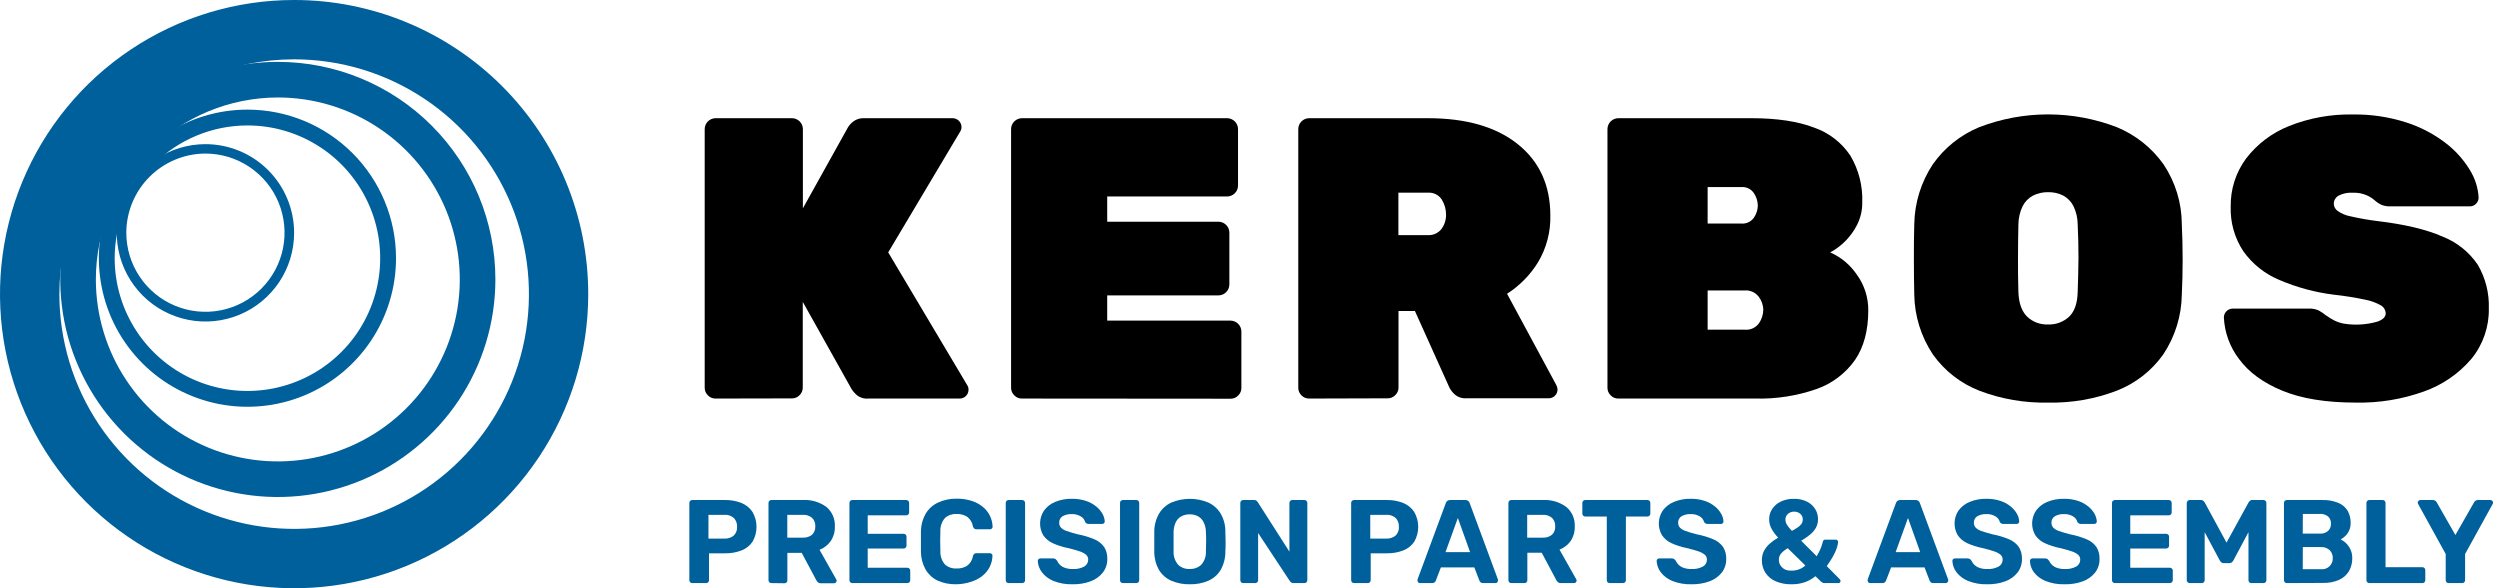 <svg width="255" height="60" viewBox="0 0 255 60" fill="none" xmlns="http://www.w3.org/2000/svg">
<path d="M30 6.052C34.737 6.052 39.367 7.455 43.306 10.086C47.244 12.717 50.314 16.457 52.127 20.833C53.941 25.209 54.416 30.024 53.492 34.669C52.568 39.315 50.288 43.583 46.939 46.932C43.59 50.282 39.323 52.563 34.678 53.487C30.032 54.411 25.217 53.937 20.841 52.125C16.465 50.313 12.724 47.243 10.093 43.305C7.461 39.367 6.056 34.736 6.056 30C6.064 23.652 8.589 17.566 13.077 13.076C17.566 8.587 23.652 6.061 30 6.052ZM30 2.71446e-07C24.067 2.71446e-07 18.266 1.759 13.333 5.056C8.399 8.352 4.554 13.038 2.284 18.52C0.013 24.001 -0.581 30.033 0.576 35.853C1.734 41.672 4.591 47.018 8.787 51.213C12.982 55.409 18.328 58.266 24.147 59.423C29.967 60.581 35.999 59.987 41.48 57.716C46.962 55.446 51.648 51.601 54.944 46.667C58.24 41.734 60 35.933 60 30C60.001 26.06 59.225 22.159 57.718 18.519C56.21 14.879 54 11.572 51.214 8.786C48.428 6 45.121 3.79 41.481 2.283C37.841 0.775 33.94 -0.001 30 2.71446e-07Z" fill="#00609C"/>
<path d="M28.338 9.942C32.009 9.942 35.597 11.031 38.65 13.07C41.702 15.11 44.081 18.009 45.486 21.4C46.89 24.792 47.258 28.524 46.542 32.124C45.826 35.724 44.058 39.032 41.462 41.627C38.866 44.223 35.559 45.991 31.959 46.707C28.358 47.423 24.626 47.056 21.235 45.651C17.843 44.246 14.944 41.867 12.905 38.815C10.865 35.763 9.777 32.174 9.777 28.503C9.786 23.583 11.745 18.868 15.224 15.389C18.703 11.91 23.418 9.952 28.338 9.942ZM28.338 6.311C23.948 6.311 19.658 7.612 16.008 10.051C12.359 12.489 9.514 15.955 7.835 20.01C6.155 24.066 5.715 28.528 6.572 32.833C7.428 37.137 9.542 41.092 12.645 44.195C15.749 47.299 19.703 49.413 24.008 50.269C28.313 51.125 32.775 50.686 36.83 49.006C40.885 47.326 44.351 44.482 46.79 40.832C49.228 37.183 50.53 32.892 50.53 28.503C50.53 22.617 48.192 16.973 44.03 12.811C39.868 8.649 34.223 6.311 28.338 6.311Z" fill="#00609C"/>
<path d="M25.239 12.795C27.917 12.795 30.535 13.589 32.762 15.077C34.989 16.565 36.724 18.68 37.749 21.154C38.774 23.628 39.042 26.351 38.52 28.978C37.997 31.605 36.708 34.018 34.814 35.911C32.92 37.805 30.507 39.095 27.881 39.617C25.254 40.14 22.531 39.872 20.057 38.847C17.582 37.822 15.467 36.086 13.979 33.859C12.492 31.633 11.697 29.015 11.697 26.336C11.702 22.746 13.13 19.304 15.668 16.766C18.207 14.227 21.649 12.799 25.239 12.795ZM25.239 11.181C22.241 11.181 19.311 12.07 16.819 13.735C14.327 15.4 12.384 17.767 11.237 20.537C10.09 23.306 9.79 26.353 10.375 29.293C10.959 32.233 12.403 34.933 14.522 37.053C16.642 39.172 19.342 40.616 22.282 41.2C25.222 41.785 28.269 41.485 31.038 40.338C33.808 39.191 36.175 37.248 37.84 34.756C39.505 32.264 40.394 29.334 40.394 26.336C40.394 22.317 38.797 18.462 35.955 15.62C33.113 12.778 29.258 11.181 25.239 11.181Z" fill="#00609C"/>
<path d="M20.954 15.664C22.55 15.664 24.11 16.137 25.437 17.024C26.764 17.91 27.799 19.171 28.409 20.645C29.02 22.12 29.18 23.743 28.869 25.308C28.557 26.873 27.788 28.311 26.66 29.44C25.531 30.569 24.093 31.337 22.528 31.649C20.963 31.96 19.34 31.8 17.865 31.189C16.391 30.578 15.13 29.544 14.244 28.217C13.357 26.89 12.884 25.33 12.884 23.734C12.89 21.595 13.742 19.547 15.254 18.034C16.766 16.522 18.815 15.67 20.954 15.664ZM20.954 14.703C19.164 14.703 17.415 15.234 15.928 16.228C14.44 17.222 13.28 18.635 12.596 20.288C11.911 21.941 11.732 23.76 12.081 25.515C12.43 27.27 13.292 28.881 14.557 30.147C15.822 31.412 17.434 32.273 19.189 32.622C20.944 32.971 22.762 32.792 24.416 32.108C26.069 31.423 27.481 30.263 28.475 28.776C29.47 27.288 30 25.539 30 23.75C30 21.351 29.047 19.05 27.35 17.353C25.654 15.656 23.353 14.703 20.954 14.703Z" fill="#00609C"/>
<path d="M72.981 40.652C72.836 40.654 72.692 40.627 72.559 40.57C72.425 40.514 72.305 40.431 72.206 40.325C72.101 40.226 72.018 40.105 71.962 39.972C71.906 39.839 71.877 39.695 71.879 39.551V13.158C71.883 12.867 72.001 12.589 72.206 12.384C72.412 12.178 72.69 12.061 72.981 12.056H80.792C81.083 12.061 81.361 12.178 81.567 12.384C81.772 12.589 81.89 12.867 81.894 13.158V21.248L86.51 12.956C86.667 12.716 86.868 12.508 87.103 12.343C87.41 12.138 87.775 12.038 88.144 12.056H97.174C97.412 12.059 97.64 12.154 97.808 12.322C97.976 12.491 98.072 12.718 98.074 12.956C98.076 13.114 98.032 13.27 97.949 13.404L90.597 25.743L98.667 39.305C98.755 39.438 98.797 39.597 98.788 39.757C98.789 39.875 98.766 39.992 98.72 40.101C98.674 40.209 98.607 40.308 98.522 40.39C98.44 40.475 98.341 40.542 98.232 40.587C98.123 40.632 98.006 40.654 97.888 40.652H88.547C88.329 40.671 88.109 40.645 87.901 40.575C87.692 40.506 87.501 40.395 87.337 40.249C87.157 40.087 87 39.903 86.869 39.7L81.882 30.791V39.535C81.883 39.679 81.855 39.823 81.799 39.956C81.742 40.089 81.659 40.209 81.555 40.309C81.455 40.414 81.335 40.498 81.202 40.554C81.068 40.61 80.925 40.638 80.78 40.636L72.981 40.652Z" fill="black"/>
<path d="M104.235 40.652C104.09 40.655 103.946 40.627 103.812 40.571C103.677 40.515 103.557 40.431 103.457 40.325C103.352 40.226 103.269 40.105 103.213 39.972C103.157 39.839 103.128 39.695 103.13 39.551V13.158C103.134 12.867 103.252 12.588 103.458 12.382C103.665 12.177 103.944 12.06 104.235 12.056H125.177C125.468 12.061 125.745 12.178 125.951 12.384C126.157 12.589 126.274 12.867 126.278 13.158V18.94C126.274 19.231 126.157 19.509 125.951 19.714C125.745 19.92 125.468 20.038 125.177 20.042H112.935V22.616H124.293C124.585 22.62 124.863 22.738 125.069 22.945C125.275 23.151 125.392 23.43 125.395 23.722V29.028C125.391 29.318 125.273 29.596 125.067 29.802C124.862 30.008 124.584 30.125 124.293 30.129H112.935V32.703H125.52C125.811 32.708 126.088 32.825 126.294 33.031C126.5 33.236 126.617 33.514 126.621 33.805V39.567C126.623 39.712 126.595 39.855 126.538 39.988C126.482 40.121 126.399 40.242 126.295 40.342C126.195 40.447 126.075 40.53 125.942 40.586C125.808 40.643 125.665 40.671 125.52 40.669L104.235 40.652Z" fill="black"/>
<path d="M133.525 40.652C133.38 40.654 133.237 40.627 133.104 40.57C132.97 40.514 132.85 40.431 132.75 40.325C132.646 40.226 132.563 40.105 132.507 39.972C132.45 39.839 132.422 39.695 132.424 39.551V13.158C132.428 12.867 132.545 12.589 132.751 12.384C132.957 12.178 133.234 12.061 133.525 12.056H145.63C149.552 12.056 152.616 12.941 154.822 14.711C157.028 16.482 158.132 18.902 158.134 21.974C158.176 23.647 157.744 25.298 156.888 26.736C156.09 28.038 155.007 29.141 153.72 29.964L158.744 39.276C158.821 39.415 158.864 39.57 158.869 39.728C158.87 39.846 158.847 39.964 158.801 40.072C158.755 40.181 158.688 40.28 158.603 40.362C158.521 40.447 158.422 40.514 158.313 40.559C158.204 40.604 158.087 40.626 157.969 40.624H149.58C149.362 40.641 149.142 40.614 148.934 40.544C148.727 40.475 148.535 40.365 148.37 40.221C148.152 40.023 147.971 39.788 147.837 39.527L144.323 31.723H142.648V39.527C142.65 39.671 142.621 39.815 142.565 39.948C142.509 40.081 142.426 40.201 142.321 40.301C142.222 40.406 142.102 40.49 141.968 40.546C141.835 40.602 141.691 40.63 141.547 40.628L133.525 40.652ZM142.636 23.984H145.618C145.887 24.002 146.156 23.954 146.402 23.844C146.648 23.735 146.864 23.566 147.03 23.354C147.341 22.934 147.505 22.424 147.498 21.902C147.5 21.361 147.352 20.83 147.071 20.369C146.917 20.128 146.701 19.934 146.444 19.808C146.188 19.682 145.902 19.629 145.618 19.654H142.636V23.984Z" fill="black"/>
<path d="M165.067 40.652C164.921 40.655 164.777 40.627 164.643 40.571C164.509 40.515 164.388 40.431 164.288 40.325C164.183 40.226 164.1 40.105 164.044 39.972C163.988 39.839 163.96 39.695 163.961 39.551V13.158C163.965 12.867 164.083 12.588 164.29 12.382C164.496 12.177 164.775 12.06 165.067 12.056H178.628C181.243 12.056 183.381 12.377 185.044 13.017C186.555 13.541 187.853 14.546 188.74 15.878C189.59 17.315 190.011 18.966 189.95 20.635C189.963 21.451 189.773 22.258 189.397 22.983C188.79 24.155 187.844 25.117 186.682 25.743C187.781 26.231 188.721 27.017 189.397 28.011C190.169 29.072 190.578 30.354 190.564 31.666C190.564 33.708 190.114 35.389 189.216 36.71C188.254 38.078 186.89 39.113 185.314 39.672C183.299 40.376 181.173 40.709 179.04 40.652H165.067ZM174.178 22.802H177.607C177.855 22.824 178.104 22.781 178.33 22.677C178.556 22.572 178.75 22.411 178.894 22.209C179.15 21.842 179.29 21.408 179.298 20.962C179.288 20.509 179.148 20.069 178.894 19.695C178.754 19.487 178.56 19.321 178.334 19.213C178.108 19.105 177.857 19.06 177.607 19.081H174.178V22.802ZM174.178 33.627H177.974C178.255 33.654 178.537 33.605 178.792 33.487C179.047 33.368 179.266 33.184 179.427 32.954C179.693 32.561 179.842 32.1 179.855 31.626C179.854 31.13 179.688 30.649 179.383 30.258C179.218 30.045 179.004 29.875 178.758 29.765C178.512 29.654 178.243 29.606 177.974 29.625H174.178V33.627Z" fill="black"/>
<path d="M208.902 41.064C206.51 41.118 204.13 40.706 201.894 39.853C199.988 39.11 198.342 37.825 197.157 36.157C195.948 34.347 195.288 32.225 195.256 30.048C195.228 28.931 195.216 27.748 195.216 26.494C195.216 25.239 195.216 24.028 195.256 22.862C195.292 20.695 195.944 18.583 197.137 16.773C198.32 15.081 199.964 13.764 201.874 12.976C206.396 11.233 211.405 11.233 215.927 12.976C217.841 13.767 219.492 15.083 220.689 16.773C221.89 18.577 222.536 20.695 222.545 22.862C222.601 24.032 222.629 25.247 222.629 26.494C222.629 27.74 222.601 28.915 222.545 30.048C222.514 32.225 221.856 34.346 220.648 36.157C219.462 37.825 217.814 39.11 215.907 39.853C213.673 40.706 211.294 41.117 208.902 41.064ZM208.902 33.095C209.299 33.111 209.694 33.048 210.065 32.909C210.437 32.771 210.777 32.559 211.065 32.288C211.61 31.755 211.896 30.92 211.925 29.774C211.953 28.628 212.005 27.446 212.005 26.304C212.005 25.162 211.977 24.028 211.925 22.91C211.923 22.26 211.777 21.617 211.497 21.03C211.265 20.573 210.901 20.196 210.452 19.949C209.972 19.708 209.44 19.589 208.902 19.602C208.371 19.593 207.845 19.712 207.369 19.949C206.912 20.191 206.541 20.569 206.308 21.03C206.026 21.617 205.879 22.259 205.876 22.91C205.852 24.028 205.836 25.158 205.836 26.304C205.836 27.45 205.836 28.604 205.876 29.774C205.917 30.944 206.227 31.755 206.756 32.288C207.04 32.561 207.377 32.773 207.746 32.911C208.115 33.05 208.509 33.112 208.902 33.095Z" fill="black"/>
<path d="M240.278 41.064C237.252 41.064 234.76 40.66 232.802 39.853C230.843 39.046 229.372 37.97 228.387 36.625C227.448 35.401 226.906 33.918 226.834 32.377C226.836 32.139 226.931 31.911 227.1 31.743C227.268 31.574 227.496 31.479 227.734 31.477H235.497C235.84 31.459 236.183 31.523 236.498 31.662C236.765 31.807 237.017 31.978 237.252 32.171C237.52 32.36 237.8 32.532 238.091 32.683C238.4 32.84 238.731 32.95 239.072 33.01C240.216 33.195 241.388 33.125 242.502 32.804C243.062 32.602 243.341 32.324 243.341 31.969C243.336 31.806 243.291 31.647 243.209 31.506C243.128 31.365 243.012 31.247 242.873 31.162C242.372 30.874 241.827 30.674 241.259 30.569C240.205 30.346 239.142 30.177 238.071 30.061C236.144 29.823 234.259 29.314 232.475 28.547C231.007 27.934 229.741 26.922 228.819 25.626C227.928 24.278 227.478 22.686 227.532 21.071C227.502 19.308 228.054 17.585 229.101 16.168C230.234 14.69 231.745 13.547 233.475 12.859C235.546 12.033 237.762 11.631 239.992 11.677C241.834 11.649 243.668 11.922 245.423 12.484C246.868 12.944 248.224 13.65 249.43 14.57C250.425 15.325 251.269 16.26 251.919 17.326C252.451 18.177 252.761 19.148 252.819 20.151C252.82 20.269 252.797 20.386 252.751 20.495C252.705 20.604 252.638 20.702 252.553 20.784C252.476 20.865 252.385 20.93 252.283 20.976C252.181 21.02 252.071 21.045 251.96 21.046H243.805C243.492 21.059 243.179 21.005 242.889 20.885C242.627 20.756 242.385 20.59 242.171 20.393C241.944 20.2 241.69 20.042 241.416 19.925C240.973 19.732 240.491 19.64 240.008 19.658C239.492 19.62 238.975 19.727 238.515 19.965C238.37 20.052 238.251 20.175 238.169 20.322C238.086 20.469 238.044 20.636 238.047 20.804C238.054 20.94 238.091 21.072 238.154 21.192C238.218 21.311 238.306 21.416 238.414 21.498C238.816 21.786 239.276 21.98 239.762 22.067C240.694 22.281 241.637 22.445 242.586 22.559C245.306 22.885 247.492 23.41 249.143 24.133C250.606 24.706 251.86 25.711 252.738 27.014C253.523 28.358 253.912 29.897 253.86 31.453C253.9 33.325 253.27 35.151 252.085 36.601C250.793 38.118 249.122 39.267 247.243 39.93C245.01 40.731 242.65 41.116 240.278 41.064Z" fill="black"/>
<path d="M70.616 59.475C70.576 59.477 70.536 59.471 70.498 59.456C70.461 59.441 70.427 59.419 70.398 59.391C70.37 59.362 70.347 59.328 70.333 59.291C70.318 59.253 70.312 59.213 70.313 59.173V51.305C70.312 51.264 70.318 51.224 70.333 51.187C70.347 51.149 70.37 51.115 70.398 51.087C70.427 51.058 70.461 51.036 70.498 51.022C70.536 51.007 70.576 51 70.616 51.002H73.933C74.513 50.989 75.091 51.092 75.632 51.305C76.09 51.49 76.483 51.809 76.757 52.221C77.024 52.682 77.165 53.206 77.165 53.74C77.165 54.273 77.024 54.797 76.757 55.259C76.48 55.662 76.088 55.971 75.632 56.147C75.089 56.351 74.512 56.45 73.933 56.437H72.319V59.173C72.32 59.213 72.314 59.253 72.299 59.291C72.285 59.328 72.262 59.362 72.234 59.391C72.206 59.419 72.171 59.441 72.134 59.456C72.097 59.471 72.056 59.477 72.016 59.475H70.616ZM72.262 54.936H73.876C74.223 54.957 74.565 54.85 74.837 54.633C74.957 54.517 75.051 54.375 75.111 54.218C75.171 54.061 75.196 53.893 75.184 53.726C75.196 53.406 75.084 53.094 74.873 52.854C74.74 52.73 74.583 52.636 74.411 52.578C74.239 52.52 74.057 52.498 73.876 52.515H72.262V54.936Z" fill="#00609C"/>
<path d="M78.69 59.475C78.65 59.477 78.61 59.471 78.572 59.456C78.535 59.441 78.501 59.419 78.472 59.391C78.444 59.362 78.422 59.328 78.407 59.291C78.393 59.253 78.386 59.213 78.387 59.173V51.305C78.386 51.264 78.393 51.224 78.407 51.187C78.422 51.149 78.444 51.115 78.472 51.087C78.501 51.058 78.535 51.036 78.572 51.022C78.61 51.007 78.65 51 78.69 51.002H81.898C82.749 50.955 83.591 51.201 84.282 51.7C84.576 51.944 84.809 52.254 84.96 52.604C85.112 52.955 85.178 53.336 85.154 53.718C85.173 54.242 85.024 54.759 84.73 55.194C84.444 55.593 84.049 55.9 83.592 56.078L85.299 59.104C85.321 59.145 85.334 59.191 85.335 59.237C85.335 59.304 85.309 59.367 85.263 59.415C85.24 59.44 85.212 59.46 85.181 59.473C85.149 59.486 85.115 59.493 85.081 59.492H83.738C83.678 59.496 83.619 59.489 83.562 59.47C83.506 59.45 83.454 59.419 83.411 59.379C83.348 59.315 83.295 59.243 83.254 59.165L81.777 56.393H80.312V59.189C80.314 59.229 80.307 59.269 80.293 59.307C80.278 59.344 80.256 59.378 80.227 59.407C80.199 59.435 80.165 59.457 80.127 59.472C80.09 59.487 80.05 59.493 80.009 59.492L78.69 59.475ZM80.304 54.839H81.853C82.208 54.868 82.561 54.76 82.838 54.537C82.948 54.426 83.034 54.294 83.09 54.147C83.145 54.001 83.17 53.845 83.161 53.689C83.169 53.532 83.146 53.375 83.091 53.227C83.037 53.08 82.954 52.944 82.846 52.83C82.57 52.598 82.213 52.485 81.853 52.515H80.304V54.839Z" fill="#00609C"/>
<path d="M86.945 59.475C86.905 59.477 86.865 59.471 86.828 59.456C86.79 59.441 86.756 59.419 86.728 59.391C86.699 59.362 86.677 59.328 86.663 59.291C86.648 59.253 86.641 59.213 86.643 59.173V51.305C86.641 51.264 86.648 51.224 86.663 51.187C86.677 51.149 86.699 51.115 86.728 51.087C86.756 51.058 86.79 51.036 86.828 51.022C86.865 51.007 86.905 51 86.945 51.002H92.429C92.469 51 92.509 51.007 92.547 51.022C92.584 51.036 92.618 51.058 92.647 51.087C92.675 51.115 92.698 51.149 92.712 51.187C92.727 51.224 92.733 51.264 92.732 51.305V52.273C92.733 52.311 92.725 52.349 92.711 52.385C92.696 52.42 92.674 52.452 92.647 52.479C92.618 52.507 92.584 52.529 92.547 52.544C92.509 52.558 92.469 52.565 92.429 52.563H88.507V54.448H92.163C92.203 54.446 92.243 54.453 92.281 54.468C92.318 54.482 92.352 54.504 92.381 54.533C92.436 54.591 92.467 54.67 92.465 54.751V55.658C92.465 55.698 92.457 55.736 92.442 55.772C92.427 55.809 92.404 55.841 92.376 55.868C92.348 55.895 92.314 55.916 92.278 55.93C92.241 55.944 92.202 55.95 92.163 55.949H88.507V57.91H92.542C92.582 57.908 92.622 57.915 92.66 57.93C92.697 57.944 92.731 57.966 92.76 57.995C92.816 58.053 92.846 58.132 92.845 58.212V59.169C92.846 59.25 92.816 59.328 92.76 59.387C92.731 59.415 92.697 59.437 92.66 59.452C92.622 59.466 92.582 59.473 92.542 59.471L86.945 59.475Z" fill="#00609C"/>
<path d="M97.562 59.596C96.897 59.616 96.237 59.487 95.629 59.217C95.124 58.974 94.702 58.587 94.418 58.104C94.112 57.557 93.945 56.943 93.934 56.316C93.934 55.985 93.934 55.63 93.934 55.251C93.934 54.871 93.934 54.508 93.934 54.161C93.946 53.539 94.114 52.93 94.422 52.39C94.717 51.902 95.149 51.511 95.665 51.268C96.264 50.99 96.918 50.852 97.578 50.865C98.078 50.859 98.575 50.928 99.055 51.071C99.472 51.194 99.862 51.395 100.204 51.664C100.517 51.909 100.773 52.219 100.955 52.572C101.136 52.933 101.235 53.33 101.246 53.734C101.246 53.768 101.239 53.802 101.225 53.833C101.211 53.865 101.191 53.893 101.165 53.915C101.115 53.963 101.048 53.989 100.979 53.988H99.599C99.516 53.992 99.435 53.967 99.369 53.915C99.302 53.849 99.256 53.765 99.236 53.673C99.169 53.28 98.952 52.929 98.631 52.693C98.312 52.506 97.947 52.413 97.578 52.426C97.145 52.401 96.719 52.545 96.391 52.83C96.062 53.207 95.893 53.698 95.919 54.198C95.895 54.859 95.895 55.532 95.919 56.215C95.893 56.715 96.062 57.206 96.391 57.583C96.719 57.867 97.145 58.012 97.578 57.986C97.949 58 98.316 57.906 98.635 57.716C98.956 57.482 99.172 57.132 99.236 56.74C99.253 56.646 99.3 56.559 99.369 56.494C99.436 56.445 99.517 56.421 99.599 56.425H100.967C101.036 56.424 101.103 56.45 101.153 56.498C101.178 56.52 101.199 56.548 101.213 56.58C101.227 56.611 101.234 56.645 101.233 56.679C101.223 57.083 101.124 57.48 100.943 57.841C100.761 58.194 100.505 58.504 100.192 58.749C99.85 59.018 99.46 59.219 99.042 59.342C98.564 59.501 98.065 59.587 97.562 59.596Z" fill="#00609C"/>
<path d="M102.888 59.475C102.847 59.477 102.807 59.471 102.77 59.456C102.732 59.441 102.698 59.419 102.67 59.391C102.641 59.362 102.619 59.328 102.605 59.291C102.59 59.253 102.583 59.213 102.585 59.173V51.305C102.583 51.264 102.59 51.224 102.605 51.187C102.619 51.149 102.641 51.115 102.67 51.087C102.698 51.058 102.732 51.036 102.77 51.022C102.807 51.007 102.847 51 102.888 51.002H104.256C104.296 51 104.336 51.007 104.373 51.022C104.411 51.036 104.445 51.058 104.473 51.087C104.502 51.115 104.524 51.149 104.539 51.187C104.553 51.224 104.56 51.264 104.558 51.305V59.173C104.56 59.213 104.553 59.253 104.539 59.291C104.524 59.328 104.502 59.362 104.473 59.391C104.445 59.419 104.411 59.441 104.373 59.456C104.336 59.471 104.296 59.477 104.256 59.475H102.888Z" fill="#00609C"/>
<path d="M109.4 59.596C108.736 59.617 108.074 59.501 107.455 59.258C106.991 59.074 106.584 58.768 106.277 58.374C106.021 58.039 105.873 57.633 105.853 57.212C105.854 57.147 105.88 57.084 105.926 57.038C105.949 57.013 105.977 56.992 106.008 56.978C106.039 56.964 106.073 56.957 106.108 56.958H107.423C107.509 56.954 107.594 56.978 107.665 57.026C107.724 57.073 107.777 57.127 107.822 57.188C107.884 57.339 107.976 57.476 108.093 57.591C108.24 57.734 108.416 57.845 108.609 57.914C108.868 58.004 109.142 58.047 109.416 58.039C109.825 58.066 110.233 57.978 110.594 57.785C110.716 57.715 110.817 57.614 110.888 57.493C110.958 57.372 110.996 57.235 110.998 57.095C111.001 57 110.984 56.905 110.947 56.817C110.91 56.729 110.854 56.651 110.784 56.586C110.587 56.427 110.361 56.308 110.118 56.235C109.816 56.13 109.416 56.017 108.908 55.896C108.375 55.792 107.856 55.624 107.362 55.396C106.976 55.22 106.645 54.941 106.406 54.589C106.184 54.206 106.074 53.768 106.089 53.325C106.103 52.882 106.241 52.452 106.487 52.083C106.774 51.691 107.164 51.386 107.613 51.2C108.161 50.972 108.75 50.862 109.344 50.877C109.83 50.869 110.314 50.943 110.776 51.095C111.155 51.22 111.507 51.413 111.817 51.664C112.074 51.872 112.291 52.127 112.455 52.414C112.591 52.651 112.67 52.916 112.685 53.189C112.684 53.255 112.658 53.319 112.612 53.367C112.589 53.392 112.561 53.412 112.53 53.425C112.498 53.438 112.464 53.444 112.43 53.443H111.054C110.979 53.445 110.904 53.428 110.837 53.395C110.766 53.358 110.71 53.298 110.679 53.225C110.613 52.993 110.458 52.796 110.247 52.676C109.97 52.508 109.648 52.425 109.323 52.438C108.996 52.421 108.67 52.497 108.383 52.656C108.271 52.726 108.18 52.825 108.12 52.942C108.06 53.059 108.032 53.191 108.04 53.322C108.034 53.502 108.096 53.678 108.214 53.814C108.38 53.978 108.584 54.098 108.807 54.165C109.085 54.266 109.457 54.375 109.917 54.496C110.511 54.607 111.091 54.781 111.648 55.017C112.041 55.181 112.38 55.453 112.628 55.8C112.851 56.163 112.961 56.584 112.943 57.01C112.955 57.513 112.794 58.004 112.487 58.402C112.16 58.808 111.729 59.116 111.24 59.294C110.651 59.508 110.027 59.611 109.4 59.596Z" fill="#00609C"/>
<path d="M114.545 59.475C114.504 59.477 114.463 59.471 114.425 59.456C114.387 59.441 114.352 59.419 114.323 59.391C114.295 59.362 114.274 59.328 114.26 59.29C114.246 59.253 114.24 59.213 114.242 59.173V51.305C114.24 51.265 114.246 51.225 114.26 51.187C114.274 51.15 114.295 51.115 114.323 51.087C114.352 51.058 114.387 51.036 114.425 51.021C114.463 51.007 114.504 51 114.545 51.002H115.896C115.937 51 115.977 51.007 116.014 51.022C116.052 51.036 116.086 51.058 116.114 51.087C116.143 51.115 116.165 51.149 116.179 51.187C116.194 51.224 116.201 51.264 116.199 51.305V59.173C116.201 59.213 116.194 59.253 116.179 59.291C116.165 59.328 116.143 59.362 116.114 59.391C116.086 59.419 116.052 59.441 116.014 59.456C115.977 59.471 115.937 59.477 115.896 59.475H114.545Z" fill="#00609C"/>
<path d="M121.368 59.596C120.716 59.613 120.068 59.489 119.467 59.233C118.95 59.005 118.514 58.623 118.221 58.14C117.902 57.576 117.735 56.939 117.736 56.292C117.736 55.945 117.736 55.602 117.736 55.259C117.736 54.916 117.736 54.565 117.736 54.21C117.738 53.567 117.908 52.935 118.229 52.378C118.526 51.886 118.965 51.495 119.488 51.256C120.082 51.008 120.72 50.881 121.364 50.881C122.008 50.881 122.646 51.008 123.24 51.256C123.763 51.496 124.203 51.886 124.503 52.378C124.826 52.934 124.994 53.567 124.987 54.21C124.987 54.565 125.011 54.916 125.011 55.259C125.011 55.602 125.011 55.945 124.987 56.292C124.989 56.939 124.822 57.576 124.503 58.14C124.209 58.623 123.774 59.005 123.256 59.233C122.66 59.488 122.016 59.612 121.368 59.596ZM121.368 58.035C121.795 58.051 122.212 57.898 122.526 57.607C122.692 57.421 122.82 57.203 122.902 56.967C122.983 56.731 123.017 56.481 123.002 56.231C123.002 55.876 123.026 55.545 123.026 55.235C123.026 54.924 123.026 54.593 123.002 54.246C123 53.895 122.916 53.55 122.756 53.237C122.628 52.989 122.429 52.785 122.183 52.652C121.925 52.522 121.64 52.457 121.352 52.463C121.062 52.458 120.776 52.523 120.516 52.652C120.269 52.783 120.069 52.987 119.943 53.237C119.788 53.558 119.707 53.91 119.705 54.266C119.705 54.613 119.705 54.944 119.705 55.255C119.705 55.566 119.705 55.896 119.705 56.252C119.683 56.755 119.856 57.249 120.19 57.627C120.349 57.77 120.536 57.88 120.738 57.95C120.94 58.02 121.154 58.048 121.368 58.035Z" fill="#00609C"/>
<path d="M126.815 59.475C126.775 59.477 126.735 59.471 126.697 59.456C126.66 59.441 126.626 59.419 126.597 59.391C126.569 59.362 126.547 59.328 126.532 59.291C126.517 59.253 126.511 59.213 126.512 59.173V51.305C126.511 51.264 126.517 51.224 126.532 51.187C126.547 51.149 126.569 51.115 126.597 51.087C126.626 51.058 126.66 51.036 126.697 51.022C126.735 51.007 126.775 51 126.815 51.002H127.917C127.964 50.998 128.013 51.003 128.058 51.018C128.104 51.032 128.146 51.056 128.183 51.087C128.225 51.126 128.262 51.17 128.292 51.22L131.52 56.268V51.305C131.518 51.264 131.525 51.224 131.54 51.187C131.554 51.149 131.576 51.115 131.605 51.087C131.631 51.059 131.663 51.038 131.699 51.023C131.734 51.008 131.772 51.001 131.81 51.002H133.045C133.085 51 133.125 51.007 133.163 51.022C133.2 51.036 133.234 51.058 133.263 51.087C133.291 51.115 133.314 51.149 133.328 51.187C133.343 51.224 133.349 51.264 133.348 51.305V59.173C133.348 59.252 133.318 59.329 133.263 59.387C133.235 59.416 133.201 59.44 133.164 59.455C133.126 59.47 133.086 59.477 133.045 59.475H131.931C131.884 59.48 131.837 59.475 131.792 59.46C131.748 59.444 131.707 59.419 131.673 59.387L131.556 59.258L128.328 54.367V59.173C128.33 59.213 128.323 59.253 128.309 59.291C128.294 59.328 128.272 59.362 128.243 59.391C128.215 59.419 128.181 59.441 128.143 59.456C128.106 59.471 128.066 59.477 128.026 59.475H126.815Z" fill="#00609C"/>
<path d="M138.121 59.475C138.081 59.477 138.041 59.471 138.003 59.456C137.966 59.441 137.932 59.419 137.903 59.391C137.875 59.362 137.853 59.328 137.838 59.291C137.823 59.253 137.817 59.213 137.818 59.173V51.305C137.817 51.264 137.823 51.224 137.838 51.187C137.853 51.149 137.875 51.115 137.903 51.087C137.932 51.058 137.966 51.036 138.003 51.022C138.041 51.007 138.081 51 138.121 51.002H141.426C142.008 50.989 142.587 51.092 143.128 51.305C143.587 51.49 143.98 51.809 144.254 52.221C144.519 52.683 144.658 53.207 144.658 53.74C144.658 54.273 144.519 54.796 144.254 55.259C143.977 55.662 143.585 55.971 143.128 56.147C142.585 56.351 142.007 56.45 141.426 56.437H139.812V59.173C139.813 59.213 139.807 59.253 139.792 59.291C139.778 59.328 139.755 59.362 139.727 59.391C139.698 59.419 139.664 59.441 139.627 59.456C139.589 59.471 139.549 59.477 139.509 59.475H138.121ZM139.767 54.936H141.381C141.729 54.957 142.072 54.849 142.346 54.633C142.466 54.517 142.559 54.375 142.618 54.218C142.678 54.061 142.702 53.893 142.689 53.726C142.702 53.407 142.592 53.094 142.382 52.854C142.248 52.731 142.09 52.637 141.918 52.578C141.745 52.52 141.563 52.498 141.381 52.515H139.767V54.936Z" fill="#00609C"/>
<path d="M144.839 59.475C144.805 59.477 144.771 59.47 144.74 59.457C144.709 59.444 144.681 59.424 144.658 59.399C144.612 59.351 144.586 59.288 144.585 59.221C144.581 59.185 144.581 59.148 144.585 59.112L147.466 51.329C147.491 51.239 147.541 51.159 147.611 51.099C147.697 51.03 147.805 50.995 147.914 51.002H149.463C149.573 50.995 149.681 51.03 149.766 51.099C149.836 51.159 149.887 51.239 149.911 51.329L152.792 59.112C152.797 59.148 152.797 59.185 152.792 59.221C152.792 59.288 152.766 59.351 152.72 59.399C152.697 59.424 152.669 59.444 152.637 59.457C152.606 59.47 152.572 59.477 152.538 59.475H151.279C151.231 59.48 151.183 59.474 151.137 59.46C151.092 59.445 151.049 59.422 151.013 59.391C150.965 59.347 150.928 59.293 150.904 59.233L150.383 57.878H146.97L146.449 59.233C146.425 59.293 146.388 59.347 146.34 59.391C146.304 59.422 146.261 59.445 146.216 59.46C146.17 59.474 146.122 59.48 146.074 59.475H144.839ZM147.442 56.316H149.948L148.701 52.834L147.442 56.316Z" fill="#00609C"/>
<path d="M154.16 59.475C154.12 59.477 154.08 59.471 154.042 59.456C154.005 59.441 153.971 59.419 153.942 59.391C153.914 59.362 153.892 59.328 153.877 59.291C153.862 59.253 153.856 59.213 153.857 59.173V51.305C153.856 51.264 153.862 51.224 153.877 51.187C153.892 51.149 153.914 51.115 153.942 51.087C153.971 51.058 154.005 51.036 154.042 51.022C154.08 51.007 154.12 51 154.16 51.002H157.368C158.219 50.955 159.061 51.201 159.752 51.7C160.047 51.944 160.279 52.254 160.43 52.604C160.582 52.955 160.648 53.336 160.624 53.718C160.643 54.242 160.494 54.759 160.2 55.194C159.914 55.585 159.522 55.886 159.071 56.062L160.777 59.088C160.8 59.129 160.812 59.175 160.814 59.221C160.813 59.288 160.787 59.351 160.741 59.399C160.718 59.424 160.69 59.444 160.659 59.457C160.627 59.47 160.593 59.477 160.559 59.475H159.216C159.156 59.48 159.097 59.473 159.04 59.453C158.984 59.434 158.933 59.403 158.889 59.362C158.826 59.299 158.773 59.227 158.732 59.149L157.255 56.377H155.79V59.173C155.792 59.213 155.785 59.253 155.771 59.291C155.756 59.328 155.734 59.362 155.705 59.391C155.677 59.419 155.643 59.441 155.605 59.456C155.568 59.471 155.528 59.477 155.487 59.475H154.16ZM155.774 54.839H157.323C157.679 54.868 158.033 54.76 158.312 54.537C158.422 54.426 158.507 54.293 158.562 54.147C158.617 54.001 158.64 53.845 158.631 53.689C158.639 53.532 158.616 53.375 158.562 53.227C158.507 53.08 158.424 52.944 158.316 52.83C158.179 52.715 158.021 52.627 157.851 52.573C157.681 52.519 157.501 52.5 157.323 52.515H155.774V54.839Z" fill="#00609C"/>
<path d="M164.195 59.475C164.155 59.477 164.115 59.471 164.077 59.456C164.04 59.441 164.006 59.419 163.977 59.391C163.949 59.362 163.927 59.328 163.912 59.291C163.897 59.253 163.891 59.213 163.892 59.173V52.685H161.689C161.612 52.685 161.538 52.654 161.484 52.599C161.429 52.545 161.399 52.471 161.399 52.394V51.305C161.397 51.264 161.404 51.224 161.419 51.187C161.433 51.15 161.455 51.115 161.483 51.087C161.51 51.059 161.542 51.038 161.578 51.023C161.613 51.008 161.651 51.001 161.689 51.002H168.032C168.072 51 168.113 51.007 168.15 51.022C168.188 51.036 168.222 51.058 168.25 51.087C168.278 51.115 168.301 51.149 168.315 51.187C168.33 51.224 168.337 51.264 168.335 51.305V52.394C168.336 52.432 168.329 52.47 168.314 52.506C168.299 52.541 168.278 52.573 168.25 52.6C168.222 52.628 168.187 52.65 168.15 52.665C168.112 52.679 168.072 52.686 168.032 52.685H165.841V59.173C165.843 59.213 165.836 59.253 165.822 59.291C165.807 59.328 165.785 59.362 165.756 59.391C165.728 59.419 165.694 59.441 165.656 59.456C165.619 59.471 165.579 59.477 165.539 59.475H164.195Z" fill="#00609C"/>
<path d="M172.523 59.596C171.86 59.617 171.2 59.501 170.582 59.258C170.117 59.073 169.709 58.768 169.4 58.374C169.144 58.039 168.996 57.633 168.976 57.212C168.977 57.147 169.003 57.084 169.049 57.038C169.072 57.013 169.1 56.992 169.131 56.978C169.162 56.964 169.196 56.957 169.231 56.958H170.526C170.612 56.954 170.697 56.978 170.768 57.026C170.827 57.073 170.88 57.127 170.925 57.188C170.99 57.338 171.083 57.475 171.2 57.591C171.345 57.734 171.52 57.844 171.712 57.914C171.971 58.004 172.245 58.047 172.519 58.039C172.929 58.066 173.339 57.978 173.701 57.785C173.824 57.717 173.927 57.617 173.998 57.495C174.069 57.374 174.106 57.235 174.105 57.095C174.109 57 174.092 56.905 174.056 56.818C174.02 56.73 173.965 56.651 173.895 56.586C173.698 56.427 173.472 56.308 173.229 56.235C172.927 56.13 172.523 56.017 172.019 55.896C171.487 55.792 170.969 55.624 170.477 55.396C170.091 55.22 169.76 54.941 169.521 54.589C169.297 54.206 169.186 53.768 169.199 53.325C169.213 52.882 169.351 52.452 169.598 52.083C169.885 51.691 170.275 51.386 170.724 51.2C171.272 50.973 171.861 50.863 172.455 50.877C172.942 50.869 173.428 50.942 173.891 51.095C174.27 51.22 174.622 51.413 174.932 51.664C175.188 51.872 175.403 52.127 175.566 52.414C175.702 52.651 175.781 52.916 175.796 53.189C175.795 53.255 175.769 53.319 175.723 53.367C175.7 53.392 175.672 53.412 175.641 53.425C175.609 53.438 175.575 53.444 175.541 53.443H174.186C174.11 53.444 174.036 53.428 173.968 53.395C173.898 53.357 173.843 53.298 173.81 53.225C173.746 52.993 173.592 52.796 173.383 52.676C173.103 52.508 172.781 52.425 172.455 52.438C172.128 52.422 171.804 52.497 171.518 52.656C171.406 52.726 171.315 52.824 171.253 52.941C171.192 53.059 171.164 53.19 171.171 53.322C171.167 53.503 171.23 53.678 171.349 53.814C171.515 53.978 171.719 54.098 171.942 54.165C172.221 54.266 172.588 54.375 173.048 54.496C173.642 54.606 174.222 54.781 174.779 55.017C175.173 55.179 175.513 55.451 175.759 55.8C175.982 56.163 176.092 56.584 176.074 57.01C176.087 57.512 175.928 58.004 175.622 58.402C175.296 58.807 174.864 59.116 174.375 59.294C173.782 59.509 173.154 59.611 172.523 59.596Z" fill="#00609C"/>
<path d="M182.728 59.596C182.184 59.609 181.644 59.509 181.142 59.302C180.716 59.125 180.35 58.828 180.089 58.447C179.834 58.059 179.703 57.603 179.713 57.139C179.707 56.812 179.78 56.488 179.927 56.195C180.074 55.913 180.273 55.661 180.512 55.453C180.777 55.219 181.065 55.014 181.372 54.839C181.091 54.553 180.853 54.226 180.666 53.871C180.526 53.593 180.453 53.286 180.452 52.975C180.45 52.612 180.55 52.255 180.742 51.946C180.953 51.617 181.251 51.352 181.602 51.179C182.035 50.969 182.513 50.867 182.994 50.881C183.45 50.868 183.903 50.967 184.313 51.167C184.656 51.337 184.945 51.599 185.149 51.922C185.341 52.231 185.441 52.587 185.439 52.951C185.445 53.263 185.368 53.57 185.217 53.843C185.059 54.114 184.851 54.354 184.604 54.549C184.325 54.773 184.03 54.975 183.72 55.154L185.306 56.74C185.387 56.602 185.488 56.413 185.609 56.171C185.75 55.872 185.859 55.56 185.935 55.239C185.939 55.209 185.949 55.181 185.964 55.155C185.979 55.13 185.999 55.107 186.022 55.089C186.046 55.071 186.073 55.058 186.102 55.05C186.13 55.043 186.16 55.041 186.19 55.045H187.243C187.275 55.044 187.308 55.049 187.339 55.061C187.369 55.073 187.397 55.091 187.42 55.114C187.442 55.136 187.46 55.164 187.471 55.194C187.482 55.224 187.487 55.255 187.485 55.287C187.471 55.471 187.434 55.653 187.376 55.828C187.304 56.05 187.215 56.266 187.11 56.473C186.997 56.699 186.872 56.921 186.734 57.139C186.597 57.357 186.463 57.559 186.331 57.744L187.65 59.076C187.699 59.124 187.73 59.189 187.735 59.258C187.736 59.286 187.731 59.315 187.721 59.342C187.711 59.37 187.695 59.394 187.674 59.415C187.652 59.436 187.625 59.452 187.596 59.462C187.567 59.473 187.536 59.477 187.505 59.475H186.105C186.038 59.478 185.971 59.464 185.911 59.435L185.778 59.354L185.173 58.773C184.851 59.04 184.485 59.248 184.091 59.387C183.652 59.533 183.191 59.604 182.728 59.596ZM182.728 58.204C182.986 58.206 183.242 58.164 183.486 58.079C183.731 57.993 183.956 57.855 184.144 57.676L182.352 55.921C182.114 56.05 181.897 56.216 181.711 56.413C181.535 56.596 181.44 56.841 181.445 57.095C181.439 57.311 181.503 57.523 181.626 57.7C181.746 57.876 181.912 58.015 182.106 58.103C182.304 58.181 182.516 58.215 182.728 58.204ZM182.776 54.149C182.978 54.036 183.18 53.927 183.333 53.818C183.489 53.724 183.626 53.6 183.736 53.455C183.833 53.323 183.884 53.163 183.882 52.999C183.887 52.888 183.866 52.776 183.822 52.674C183.778 52.571 183.712 52.48 183.627 52.406C183.452 52.258 183.227 52.181 182.998 52.188C182.773 52.185 182.554 52.263 182.381 52.406C182.293 52.477 182.224 52.568 182.177 52.671C182.131 52.774 182.11 52.887 182.114 52.999C182.114 53.114 182.135 53.227 182.175 53.334C182.226 53.462 182.295 53.581 182.381 53.689C182.504 53.85 182.636 54.004 182.776 54.149Z" fill="#00609C"/>
<path d="M190.753 59.475C190.719 59.477 190.685 59.47 190.654 59.457C190.623 59.444 190.594 59.424 190.572 59.399C190.526 59.351 190.5 59.288 190.499 59.221C190.495 59.185 190.495 59.148 190.499 59.112L193.38 51.329C193.405 51.239 193.455 51.159 193.525 51.099C193.611 51.03 193.718 50.995 193.828 51.002H195.385C195.495 50.995 195.603 51.03 195.688 51.099C195.758 51.159 195.809 51.239 195.833 51.329L198.714 59.112C198.719 59.148 198.719 59.185 198.714 59.221C198.714 59.288 198.688 59.351 198.642 59.399C198.619 59.424 198.591 59.444 198.559 59.457C198.528 59.47 198.494 59.477 198.46 59.475H197.201C197.153 59.48 197.105 59.474 197.059 59.46C197.014 59.445 196.971 59.422 196.935 59.391C196.887 59.347 196.85 59.293 196.826 59.233L196.305 57.878H192.892L192.371 59.233C192.347 59.293 192.31 59.347 192.262 59.391C192.226 59.422 192.183 59.445 192.138 59.46C192.092 59.474 192.044 59.48 191.996 59.475H190.753ZM193.356 56.316H195.861L194.615 52.834L193.356 56.316Z" fill="#00609C"/>
<path d="M202.689 59.596C202.025 59.617 201.365 59.501 200.748 59.258C200.282 59.073 199.874 58.768 199.566 58.374C199.309 58.039 199.162 57.633 199.142 57.212C199.142 57.147 199.168 57.084 199.214 57.038C199.237 57.013 199.265 56.992 199.296 56.978C199.328 56.964 199.362 56.957 199.396 56.958H200.691C200.777 56.954 200.862 56.978 200.933 57.026C200.993 57.073 201.046 57.127 201.091 57.188C201.156 57.338 201.249 57.475 201.365 57.591C201.511 57.734 201.685 57.844 201.878 57.914C202.137 58.004 202.41 58.047 202.685 58.039C203.095 58.066 203.504 57.978 203.867 57.785C203.99 57.717 204.092 57.617 204.163 57.495C204.234 57.374 204.271 57.235 204.27 57.095C204.274 57 204.258 56.905 204.221 56.818C204.185 56.73 204.13 56.651 204.06 56.586C203.864 56.427 203.637 56.308 203.395 56.235C203.092 56.13 202.689 56.017 202.184 55.896C201.652 55.792 201.135 55.624 200.643 55.396C200.256 55.22 199.925 54.941 199.687 54.589C199.463 54.206 199.351 53.768 199.365 53.325C199.378 52.882 199.516 52.452 199.763 52.083C200.051 51.691 200.44 51.386 200.889 51.2C201.437 50.973 202.027 50.863 202.62 50.877C203.108 50.869 203.593 50.942 204.056 51.095C204.435 51.22 204.788 51.413 205.097 51.664C205.354 51.872 205.569 52.127 205.731 52.414C205.868 52.651 205.946 52.916 205.961 53.189C205.96 53.255 205.934 53.319 205.888 53.367C205.865 53.392 205.837 53.412 205.806 53.425C205.775 53.438 205.741 53.444 205.707 53.443H204.351C204.276 53.444 204.201 53.428 204.133 53.395C204.063 53.357 204.008 53.298 203.976 53.225C203.911 52.993 203.757 52.796 203.548 52.676C203.269 52.508 202.946 52.425 202.62 52.438C202.294 52.422 201.969 52.497 201.684 52.656C201.571 52.726 201.48 52.824 201.419 52.941C201.358 53.059 201.329 53.19 201.337 53.322C201.332 53.503 201.396 53.678 201.514 53.814C201.681 53.978 201.884 54.098 202.108 54.165C202.386 54.266 202.753 54.375 203.213 54.496C203.807 54.606 204.388 54.781 204.944 55.017C205.339 55.179 205.679 55.451 205.925 55.8C206.148 56.163 206.257 56.584 206.239 57.01C206.253 57.512 206.093 58.004 205.787 58.402C205.461 58.807 205.03 59.116 204.541 59.294C203.947 59.509 203.319 59.611 202.689 59.596Z" fill="#00609C"/>
<path d="M210.581 59.596C209.918 59.617 209.257 59.501 208.64 59.258C208.175 59.073 207.767 58.768 207.458 58.374C207.209 58.036 207.068 57.631 207.054 57.212C207.055 57.147 207.081 57.084 207.127 57.038C207.15 57.013 207.178 56.992 207.209 56.978C207.24 56.964 207.274 56.957 207.309 56.958H208.604C208.69 56.954 208.775 56.978 208.846 57.026C208.905 57.073 208.958 57.127 209.003 57.188C209.068 57.338 209.161 57.475 209.278 57.591C209.423 57.734 209.598 57.844 209.79 57.914C210.049 58.004 210.323 58.047 210.597 58.039C211.007 58.066 211.417 57.978 211.779 57.785C211.902 57.717 212.005 57.617 212.076 57.495C212.147 57.374 212.184 57.235 212.183 57.095C212.187 57 212.17 56.905 212.134 56.818C212.098 56.73 212.043 56.651 211.973 56.586C211.776 56.427 211.55 56.308 211.307 56.235C211.005 56.13 210.601 56.017 210.097 55.896C209.565 55.792 209.047 55.624 208.555 55.396C208.169 55.22 207.838 54.941 207.599 54.589C207.375 54.206 207.264 53.768 207.277 53.325C207.291 52.882 207.429 52.452 207.676 52.083C207.963 51.691 208.353 51.386 208.802 51.2C209.35 50.973 209.939 50.863 210.533 50.877C211.02 50.869 211.506 50.942 211.969 51.095C212.348 51.22 212.7 51.413 213.01 51.664C213.266 51.872 213.481 52.127 213.644 52.414C213.78 52.651 213.859 52.916 213.874 53.189C213.873 53.255 213.847 53.319 213.801 53.367C213.778 53.392 213.75 53.412 213.719 53.425C213.687 53.438 213.653 53.444 213.619 53.443H212.264C212.188 53.444 212.114 53.428 212.046 53.395C211.976 53.357 211.921 53.298 211.888 53.225C211.824 52.993 211.67 52.796 211.461 52.676C211.181 52.508 210.859 52.425 210.533 52.438C210.206 52.422 209.882 52.497 209.596 52.656C209.484 52.726 209.393 52.824 209.331 52.941C209.27 53.059 209.242 53.19 209.249 53.322C209.245 53.503 209.308 53.678 209.427 53.814C209.593 53.978 209.797 54.098 210.02 54.165C210.299 54.266 210.666 54.375 211.126 54.496C211.72 54.606 212.3 54.781 212.857 55.017C213.251 55.179 213.591 55.451 213.837 55.8C214.06 56.163 214.17 56.584 214.152 57.01C214.165 57.512 214.006 58.004 213.7 58.402C213.374 58.807 212.942 59.116 212.453 59.294C211.854 59.511 211.219 59.614 210.581 59.596Z" fill="#00609C"/>
<path d="M215.726 59.475C215.685 59.477 215.645 59.471 215.608 59.456C215.57 59.441 215.536 59.419 215.508 59.391C215.479 59.362 215.457 59.328 215.442 59.291C215.428 59.253 215.421 59.213 215.423 59.173V51.305C215.421 51.264 215.428 51.224 215.442 51.187C215.457 51.149 215.479 51.115 215.508 51.087C215.536 51.058 215.57 51.036 215.608 51.022C215.645 51.007 215.685 51 215.726 51.002H221.209C221.249 51 221.289 51.007 221.327 51.022C221.364 51.036 221.398 51.058 221.427 51.087C221.455 51.115 221.478 51.149 221.492 51.187C221.507 51.224 221.513 51.264 221.512 51.305V52.273C221.512 52.311 221.505 52.349 221.491 52.385C221.476 52.42 221.454 52.452 221.427 52.479C221.398 52.507 221.364 52.529 221.327 52.544C221.289 52.558 221.249 52.565 221.209 52.563H217.287V54.448H220.943C220.983 54.446 221.023 54.453 221.061 54.467C221.098 54.482 221.132 54.504 221.161 54.533C221.189 54.561 221.211 54.595 221.226 54.633C221.24 54.67 221.247 54.71 221.245 54.751V55.658C221.246 55.697 221.239 55.735 221.224 55.77C221.21 55.806 221.188 55.837 221.161 55.864C221.132 55.892 221.098 55.914 221.06 55.929C221.023 55.944 220.983 55.95 220.943 55.949H217.287V57.91H221.322C221.362 57.908 221.402 57.915 221.44 57.929C221.477 57.944 221.511 57.966 221.54 57.995C221.568 58.023 221.591 58.057 221.605 58.095C221.62 58.132 221.626 58.172 221.625 58.212V59.169C221.626 59.209 221.62 59.249 221.605 59.287C221.591 59.324 221.568 59.358 221.54 59.387C221.511 59.415 221.477 59.437 221.44 59.452C221.402 59.467 221.362 59.473 221.322 59.471L215.726 59.475Z" fill="#00609C"/>
<path d="M223.352 59.475C223.313 59.476 223.274 59.469 223.238 59.454C223.202 59.44 223.17 59.418 223.142 59.391C223.112 59.363 223.088 59.329 223.072 59.292C223.056 59.254 223.048 59.214 223.049 59.173V51.305C223.048 51.264 223.056 51.223 223.072 51.186C223.088 51.148 223.112 51.114 223.142 51.087C223.17 51.059 223.202 51.038 223.238 51.023C223.274 51.009 223.313 51.002 223.352 51.002H224.477C224.527 50.998 224.578 51.005 224.625 51.021C224.672 51.038 224.715 51.065 224.752 51.099C224.796 51.145 224.838 51.194 224.877 51.244L227.104 55.348L229.356 51.244C229.389 51.191 229.428 51.142 229.473 51.099C229.508 51.065 229.551 51.038 229.598 51.022C229.644 51.005 229.694 50.998 229.743 51.002H230.869C230.909 51 230.949 51.007 230.987 51.022C231.024 51.036 231.058 51.058 231.087 51.087C231.115 51.115 231.137 51.149 231.152 51.187C231.167 51.224 231.173 51.264 231.171 51.305V59.173C231.173 59.213 231.167 59.253 231.152 59.291C231.137 59.328 231.115 59.362 231.087 59.391C231.058 59.419 231.024 59.441 230.987 59.456C230.949 59.471 230.909 59.477 230.869 59.475H229.634C229.596 59.476 229.558 59.469 229.522 59.455C229.487 59.44 229.455 59.418 229.428 59.391C229.4 59.362 229.378 59.328 229.363 59.291C229.349 59.253 229.342 59.213 229.344 59.173V54.282L227.806 57.163C227.765 57.237 227.712 57.302 227.649 57.357C227.578 57.416 227.487 57.446 227.395 57.442H226.826C226.733 57.446 226.643 57.416 226.572 57.357C226.508 57.302 226.455 57.237 226.414 57.163L224.877 54.282V59.173C224.878 59.213 224.872 59.253 224.857 59.291C224.843 59.328 224.82 59.362 224.792 59.391C224.766 59.418 224.734 59.44 224.698 59.455C224.663 59.469 224.625 59.476 224.586 59.475H223.352Z" fill="#00609C"/>
<path d="M233.266 59.475C233.225 59.477 233.185 59.471 233.148 59.456C233.11 59.441 233.076 59.419 233.048 59.391C233.019 59.362 232.997 59.328 232.983 59.291C232.968 59.253 232.961 59.213 232.963 59.173V51.305C232.961 51.264 232.968 51.224 232.983 51.187C232.997 51.149 233.019 51.115 233.048 51.087C233.076 51.058 233.11 51.036 233.148 51.022C233.185 51.007 233.225 51 233.266 51.002H236.861C237.424 50.982 237.985 51.081 238.507 51.292C238.902 51.454 239.235 51.737 239.459 52.099C239.671 52.48 239.777 52.911 239.766 53.346C239.772 53.617 239.717 53.886 239.605 54.133C239.507 54.343 239.37 54.532 239.201 54.69C239.065 54.82 238.912 54.93 238.745 55.017C239.081 55.18 239.368 55.429 239.576 55.739C239.817 56.089 239.941 56.505 239.931 56.929C239.942 57.396 239.825 57.856 239.592 58.261C239.355 58.651 239.004 58.959 238.588 59.145C238.079 59.367 237.528 59.474 236.974 59.459L233.266 59.475ZM234.88 54.428H236.623C236.777 54.44 236.932 54.421 237.079 54.373C237.226 54.324 237.362 54.247 237.478 54.145C237.573 54.048 237.647 53.934 237.695 53.807C237.744 53.681 237.766 53.546 237.761 53.411C237.767 53.278 237.745 53.145 237.696 53.022C237.647 52.898 237.573 52.786 237.478 52.693C237.239 52.495 236.932 52.397 236.623 52.418H234.888L234.88 54.428ZM234.88 58.059H236.732C236.888 58.077 237.046 58.06 237.195 58.011C237.344 57.962 237.481 57.881 237.595 57.774C237.71 57.667 237.801 57.537 237.861 57.392C237.921 57.247 237.948 57.09 237.942 56.933C237.948 56.785 237.925 56.637 237.872 56.498C237.819 56.36 237.739 56.233 237.636 56.126C237.517 56.014 237.377 55.927 237.223 55.872C237.07 55.816 236.907 55.793 236.744 55.804H234.888L234.88 58.059Z" fill="#00609C"/>
<path d="M241.678 59.475C241.638 59.477 241.598 59.471 241.561 59.456C241.523 59.441 241.489 59.419 241.461 59.391C241.432 59.362 241.41 59.328 241.395 59.291C241.381 59.253 241.374 59.213 241.376 59.173V51.305C241.374 51.264 241.381 51.224 241.395 51.187C241.41 51.149 241.432 51.115 241.461 51.087C241.489 51.058 241.523 51.036 241.561 51.022C241.598 51.007 241.638 51 241.678 51.002H243.022C243.062 51 243.102 51.007 243.14 51.022C243.177 51.036 243.212 51.058 243.24 51.087C243.268 51.115 243.291 51.149 243.305 51.187C243.32 51.224 243.326 51.264 243.325 51.305V57.853H247.077C247.117 57.852 247.158 57.858 247.195 57.873C247.233 57.888 247.267 57.91 247.295 57.938C247.324 57.967 247.346 58.001 247.36 58.038C247.375 58.076 247.382 58.116 247.38 58.156V59.173C247.382 59.213 247.375 59.253 247.36 59.291C247.346 59.328 247.324 59.362 247.295 59.391C247.267 59.419 247.233 59.441 247.195 59.456C247.158 59.471 247.117 59.477 247.077 59.475H241.678Z" fill="#00609C"/>
<path d="M249.765 59.475C249.724 59.477 249.684 59.471 249.647 59.456C249.609 59.441 249.575 59.419 249.547 59.391C249.518 59.362 249.496 59.328 249.482 59.291C249.467 59.253 249.46 59.213 249.462 59.173V56.51L246.638 51.389L246.613 51.325C246.609 51.302 246.609 51.279 246.613 51.256C246.619 51.191 246.647 51.129 246.694 51.083C246.74 51.036 246.802 51.008 246.868 51.002H248.151C248.247 50.998 248.341 51.028 248.417 51.087C248.471 51.13 248.516 51.184 248.55 51.244L250.451 54.573L252.351 51.244C252.385 51.184 252.43 51.13 252.484 51.087C252.56 51.028 252.654 50.998 252.75 51.002H254.034C254.067 51.003 254.1 51.011 254.131 51.024C254.161 51.038 254.188 51.058 254.211 51.083C254.235 51.105 254.254 51.132 254.268 51.161C254.281 51.191 254.288 51.224 254.288 51.256C254.292 51.279 254.292 51.302 254.288 51.325L254.264 51.389L251.439 56.51V59.173C251.441 59.213 251.434 59.253 251.42 59.291C251.405 59.328 251.383 59.362 251.354 59.391C251.326 59.419 251.292 59.441 251.254 59.456C251.217 59.471 251.177 59.477 251.137 59.475H249.765Z" fill="#00609C"/>
</svg>
